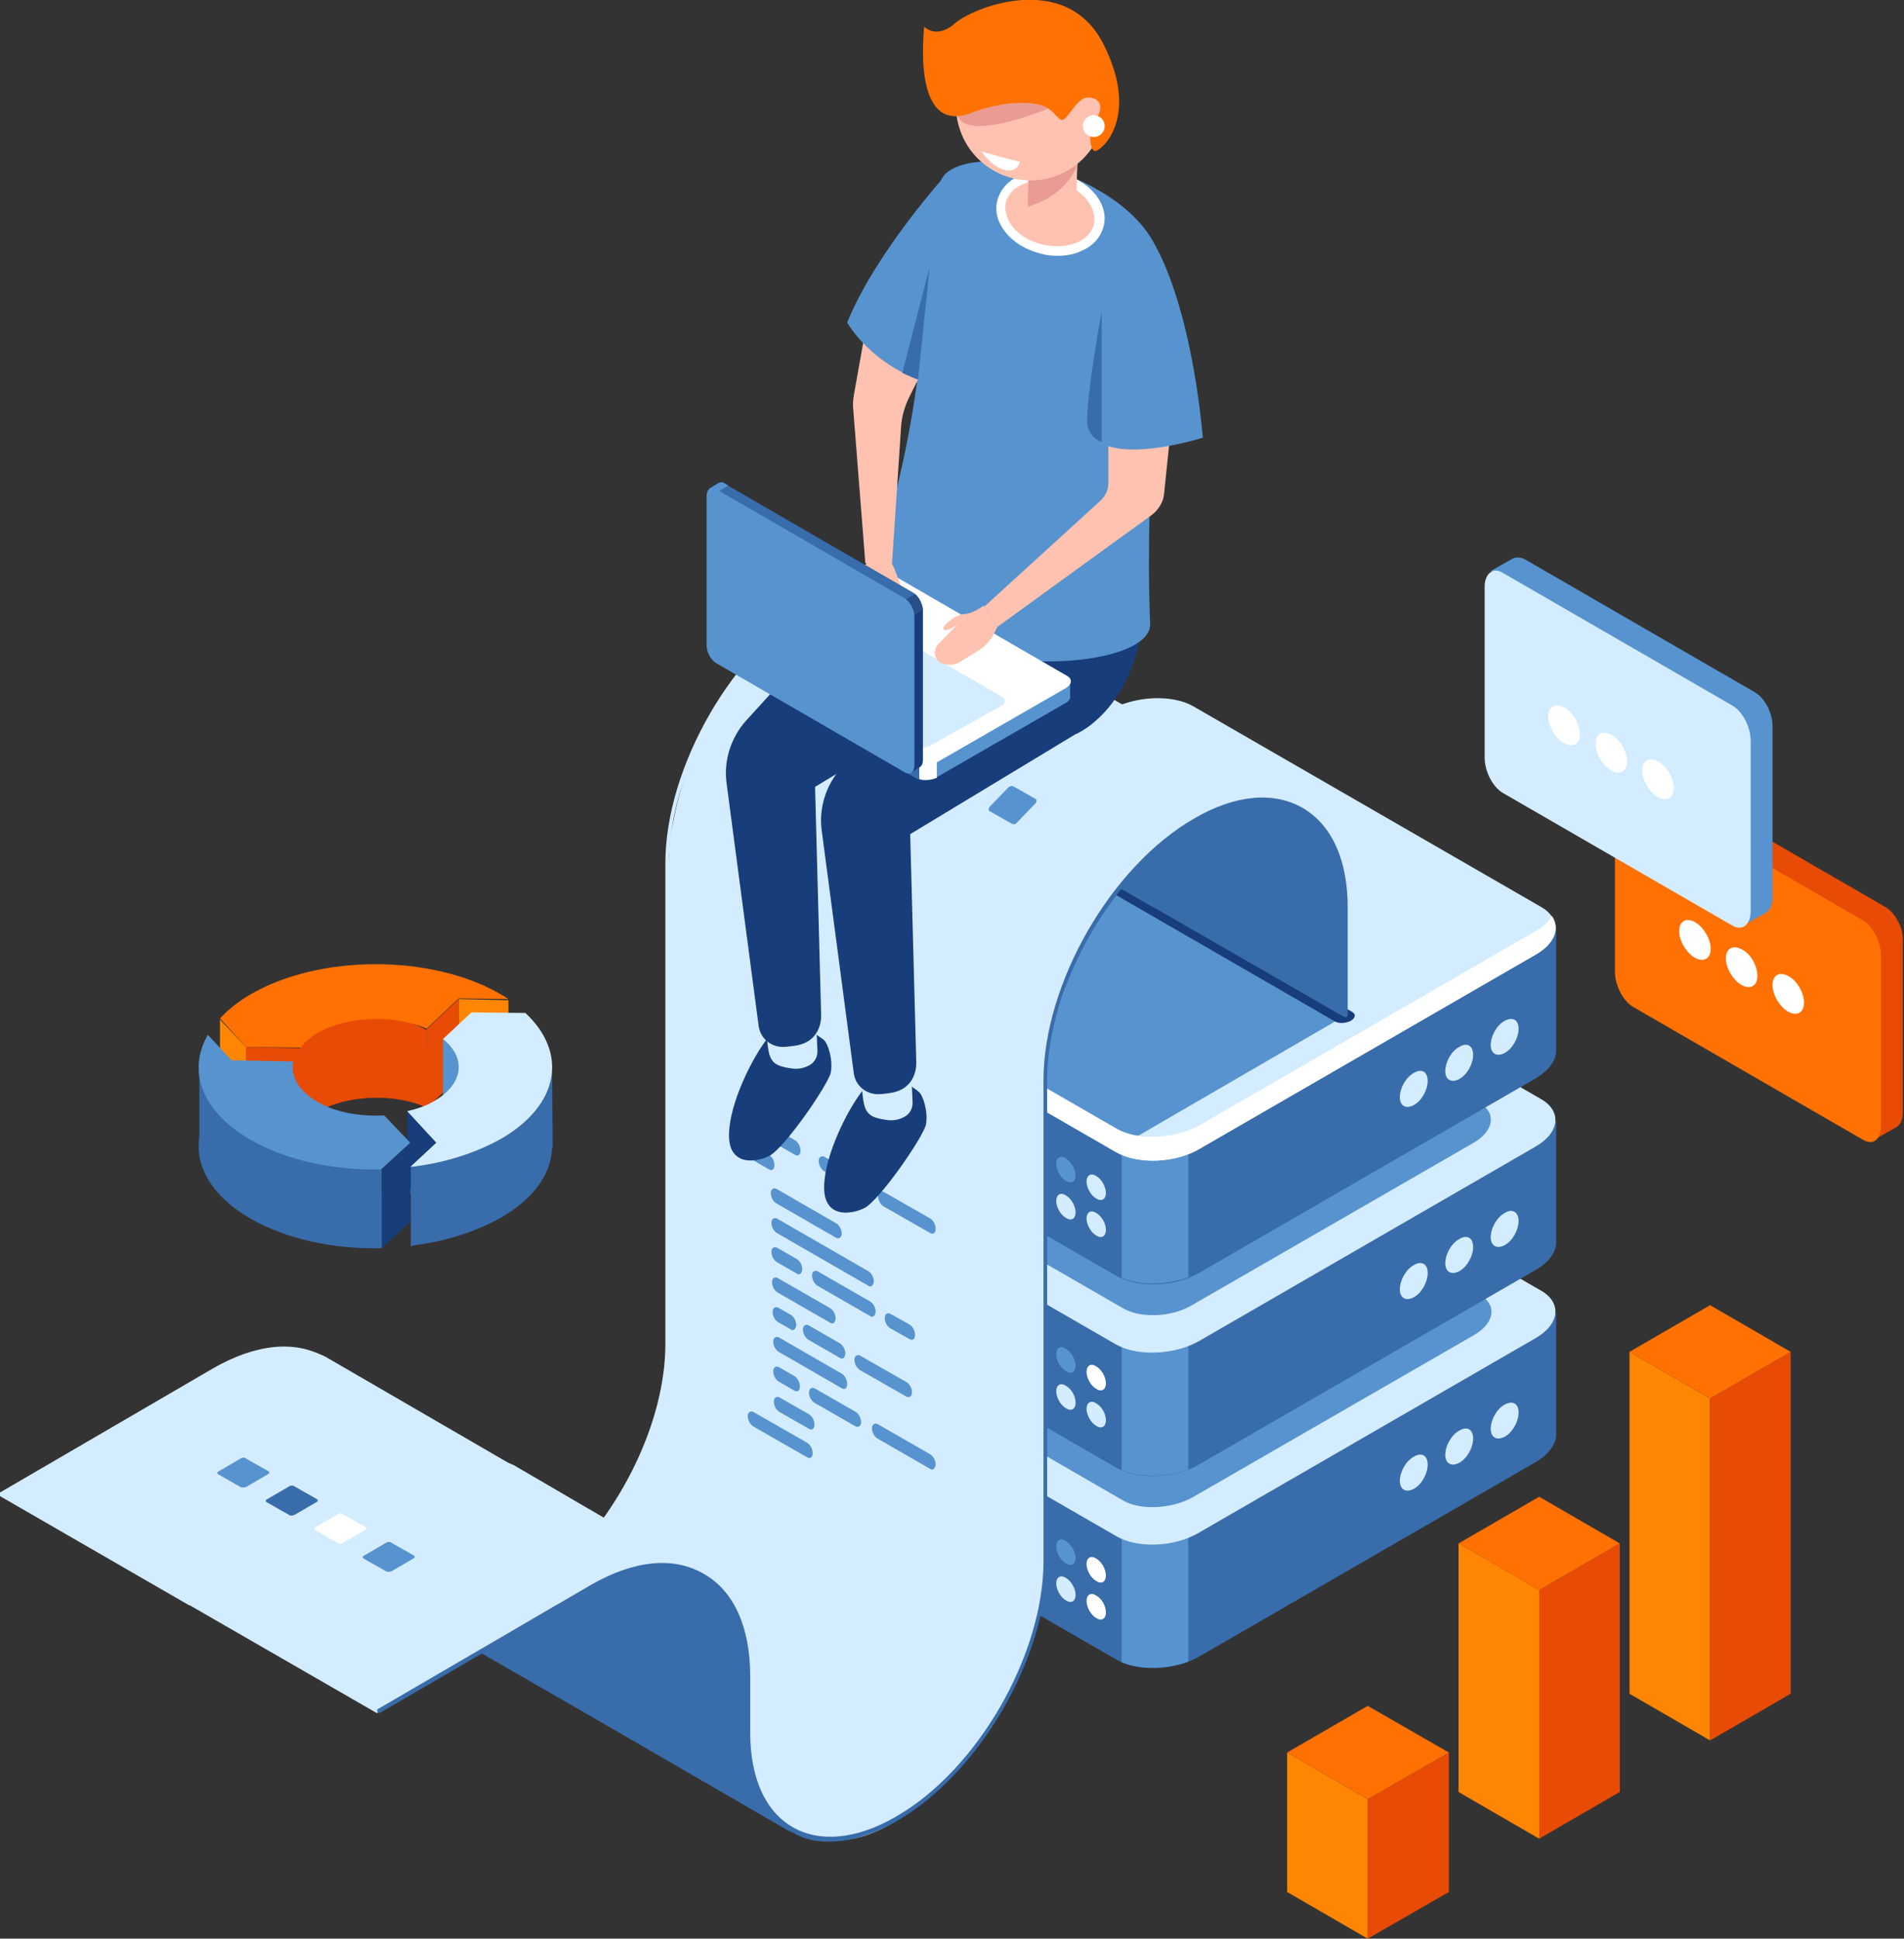 <?xml version="1.0" encoding="utf-8"?>
<!-- Generator: Adobe Illustrator 20.1.0, SVG Export Plug-In . SVG Version: 6.00 Build 0)  -->
<svg version="1.1" id="Слой_1" xmlns="http://www.w3.org/2000/svg" xmlns:xlink="http://www.w3.org/1999/xlink" x="0px" y="0px"
	 viewBox="0 0 314.2 319.8" style="enable-background:new 0 0 314.2 319.8;" xml:space="preserve">
<rect x="0" y="0" width="314.2" height="319.8" fill="#333333" stroke="none"/>
<style type="text/css">
	.st0{fill:#E84B05;}
	.st1{fill:#FF8603;}
	.st2{fill:#FF7102;}
	.st3{fill:#5793CE;}
	.st4{fill:#173D7A;}
	.st5{fill:#396CAA;}
	.st6{fill:#D4ECFF;}
	.st7{fill:#FFFFFF;}
	.st8{fill:#FFC2B0;}
	.st9{fill:#EA9C92;}
	.st10{fill:#274F89;}
	.st11{fill:#C13D1A;}
</style>
<g>
	<g>
		<g>
			<path class="st0" d="M40.6,185.7l9,0.1c0.7-0.9,1.6-1.7,2.8-2.4c4.9-2.8,12.7-3.1,18-0.7l5.3-5l8.2,0.1c-0.4-0.3-0.8-0.5-1.3-0.8
				c-11.4-6.6-29.8-6.6-41.2,0c-2.1,1.2-3.8,2.6-5.1,4L40.6,185.7z"/>
			<polygon class="st1" points="83.9,165 83.9,178 75.7,177.8 75.7,164.8 			"/>
			<polygon class="st0" points="70.4,169.8 70.4,182.8 75.7,177.8 75.7,164.8 			"/>
			<path class="st0" d="M49.5,172.9v13l11.8-9.6l9.1,6.6v-13l-8.4-4.1c0,0-11.5,3.5-12.1,3.7C49.3,169.6,49.5,172.9,49.5,172.9z"/>
			<polygon class="st0" points="40.6,172.7 40.6,185.7 49.5,185.9 49.5,172.9 			"/>
			<polygon class="st1" points="36.3,168.2 36.3,181.2 40.6,185.7 40.6,172.7 			"/>
			<path class="st2" d="M40.6,172.7l9,0.1c0.7-0.9,1.6-1.7,2.8-2.4c4.9-2.8,12.7-3.1,18-0.7l5.3-5l8.2,0.1c-0.4-0.3-0.8-0.5-1.3-0.8
				c-11.4-6.6-29.8-6.6-41.2,0c-2.1,1.2-3.8,2.6-5.1,4L40.6,172.7z"/>
		</g>
		<g>
			<path class="st3" d="M73.1,171.4v11.9l7.7-1.9c0,0-0.5-7-0.6-7.2C80,174.2,73.1,171.4,73.1,171.4z"/>
			<g>
				<path class="st4" d="M67.2,183.4v13l0.8,0.9l5.5-3.1c0,0-0.8-9.9-0.9-10.1C72.5,183.8,67.2,183.4,67.2,183.4z"/>
				<path class="st5" d="M77.8,180l-4.7,4.4c3.9,3.1,3.4,7.4-1.4,10.2c-1.3,0.8-2.8,1.3-4.5,1.7l4.8,5.2l-4.3,4
					c5.4-0.6,10.6-2.2,14.9-4.6c9.8-5.6,11.1-14.3,4.1-20.8L77.8,180z"/>
				<polygon class="st5" points="67.8,192.6 67.8,205.6 78.4,201.5 91.2,189.3 91.1,175.5 77.6,186.2 				"/>
				<path class="st6" d="M77.8,167l-4.7,4.4c3.9,3.1,3.4,7.4-1.4,10.2c-1.3,0.8-2.8,1.3-4.5,1.7l4.8,5.2l-4.3,4
					c5.4-0.6,10.6-2.2,14.9-4.6c9.8-5.6,11.1-14.3,4.1-20.8L77.8,167z"/>
			</g>
		</g>
		<g>
			<path class="st5" d="M67.7,201.5l-4.3-4.5c-4,0.2-8.1-0.5-11.1-2.3c-3.1-1.8-4.4-4.3-3.9-6.6l-10.2-0.2l-3.9-4.2
				c-3.4,5.9-1.1,12.6,7,17.3c5.9,3.4,13.8,5.1,21.6,4.9L67.7,201.5z"/>
			<polygon class="st5" points="63,192.9 63,205.9 32.9,189.2 32.9,176.2 37.3,178 			"/>
			<polygon class="st4" points="67.7,188.5 67.7,201.5 63,205.9 63,192.9 			"/>
			<path class="st3" d="M67.7,188.5l-4.3-4.5c-4,0.2-8.1-0.5-11.1-2.3c-3.1-1.8-4.4-4.3-3.9-6.6l-10.2-0.2l-3.9-4.2
				c-3.4,5.9-1.1,12.6,7,17.3c5.9,3.4,13.8,5.1,21.6,4.9L67.7,188.5z"/>
		</g>
	</g>
</g>
<g>
	<g>
		<g>
			<path class="st5" d="M256.8,236.4L256.8,236.4v-19.8l-44.4,0l-15.4-8.9c-3.5-2-9.7-1.8-13.7,0.6l-14.3,8.3l-44.5,0v20.4
				c-0.1,1.4,0.7,2.7,2.4,3.7l57.4,33.1c3.5,2,9.7,1.8,13.7-0.6l55.4-32C255.8,239.8,256.9,238,256.8,236.4z"/>
			<path class="st5" d="M190.6,206.3c-2.6,0.1-5.3,0.7-7.4,1.9l-14.3,8.3l-44.5,0v20.4c-0.1,1.4,0.7,2.7,2.4,3.7l57.4,33.1
				c1.7,1,4,1.4,6.4,1.4V206.3z"/>
			<path class="st3" d="M129.5,216.5l-5,0v20.4c-0.1,1.4,0.7,2.7,2.4,3.7l2.7,1.5V216.5z"/>
			<path class="st3" d="M185.1,274.2c3,1.3,7.4,1.2,11-0.1v-23.1h-11V274.2z"/>
			<path class="st6" d="M184.2,253.4l-57.4-33.1c-3.5-2-3.1-5.6,1-7.9l55.4-32c4.1-2.3,10.2-2.6,13.7-0.6l57.4,33.1
				c3.5,2,3.1,5.6-1,7.9l-55.4,32C193.9,255.2,187.8,255.5,184.2,253.4z"/>
			<path class="st3" d="M185.3,247.5l-48.1-27.8c-3-1.7-2.6-4.7,0.8-6.7l46.5-26.8c3.4-2,8.6-2.2,11.5-0.5l48.1,27.8
				c3,1.7,2.6,4.7-0.8,6.7L196.8,247C193.4,248.9,188.2,249.2,185.3,247.5z"/>
			<g>
				<path class="st6" d="M235.6,241.6c0,1.5-1,3.3-2.3,4c-1.3,0.7-2.3,0.1-2.3-1.3c0-1.5,1-3.3,2.3-4
					C234.6,239.5,235.6,240.1,235.6,241.6z"/>
				<path class="st6" d="M243.1,237.3c0,1.5-1,3.3-2.3,4c-1.3,0.7-2.3,0.1-2.3-1.3c0-1.5,1-3.3,2.3-4
					C242.1,235.2,243.1,235.8,243.1,237.3z"/>
				<path class="st6" d="M250.6,233c0,1.5-1,3.3-2.3,4c-1.3,0.7-2.3,0.1-2.3-1.3c0-1.5,1-3.3,2.3-4S250.6,231.5,250.6,233z"/>
			</g>
		</g>
		<g>
			<path class="st5" d="M256.8,204.7L256.8,204.7v-19.8l-44.4,0L197,176c-3.5-2-9.7-1.8-13.7,0.6l-14.3,8.3l-44.5,0v20.4
				c-0.1,1.4,0.7,2.7,2.4,3.7l57.4,33.1c3.5,2,9.7,1.8,13.7-0.6l55.4-32C255.8,208.1,256.9,206.4,256.8,204.7z"/>
			<path class="st5" d="M190.6,174.7c-2.6,0.1-5.3,0.7-7.4,1.9l-14.3,8.3l-44.5,0v20.4c-0.1,1.4,0.7,2.7,2.4,3.7l57.4,33.1
				c1.7,1,4,1.4,6.4,1.4V174.7z"/>
			<path class="st3" d="M129.5,184.9l-5,0v20.4c-0.1,1.4,0.7,2.7,2.4,3.7l2.7,1.5V184.9z"/>
			<path class="st3" d="M185.1,242.5c3,1.3,7.4,1.2,11-0.1v-23.1h-11V242.5z"/>
			<path class="st6" d="M184.2,221.8l-57.4-33.1c-3.5-2-3.1-5.6,1-7.9l55.4-32c4.1-2.3,10.2-2.6,13.7-0.6l57.4,33.1
				c3.5,2,3.1,5.6-1,7.9l-55.4,32C193.9,223.5,187.8,223.8,184.2,221.8z"/>
			<path class="st3" d="M185.3,215.8L137.1,188c-3-1.7-2.6-4.7,0.8-6.7l46.5-26.8c3.4-2,8.6-2.2,11.5-0.5l48.1,27.8
				c3,1.7,2.6,4.7-0.8,6.7l-46.5,26.8C193.4,217.3,188.2,217.5,185.3,215.8z"/>
			<g>
				<path class="st6" d="M235.6,210c0,1.5-1,3.3-2.3,4c-1.3,0.7-2.3,0.1-2.3-1.3c0-1.5,1-3.3,2.3-4
					C234.6,207.9,235.6,208.5,235.6,210z"/>
				<path class="st6" d="M243.1,205.7c0,1.5-1,3.3-2.3,4c-1.3,0.7-2.3,0.1-2.3-1.3c0-1.5,1-3.3,2.3-4
					C242.1,203.6,243.1,204.2,243.1,205.7z"/>
				<path class="st6" d="M250.6,201.4c0,1.5-1,3.3-2.3,4s-2.3,0.1-2.3-1.3c0-1.5,1-3.3,2.3-4C249.5,199.3,250.6,199.9,250.6,201.4z"
					/>
			</g>
		</g>
		<g>
			<path class="st5" d="M256.8,173.1L256.8,173.1v-19.8l-44.4,0l-15.4-8.9c-3.5-2-9.7-1.8-13.7,0.6l-14.3,8.3l-44.5,0v20.4
				c-0.1,1.4,0.7,2.7,2.4,3.7l57.4,33.1c3.5,2,9.7,1.8,13.7-0.6l55.4-32C255.8,176.5,256.9,174.7,256.8,173.1z"/>
			<path class="st5" d="M190.6,143c-2.6,0.1-5.3,0.7-7.4,1.9l-14.3,8.3l-44.5,0v20.4c-0.1,1.4,0.7,2.7,2.4,3.7l57.4,33.1
				c1.7,1,4,1.4,6.4,1.4V143z"/>
			<path class="st3" d="M129.5,153.2l-5,0v20.4c-0.1,1.4,0.7,2.7,2.4,3.7l2.7,1.5V153.2z"/>
			<path class="st3" d="M185.1,210.8c3,1.3,7.4,1.2,11-0.1v-23.1h-11V210.8z"/>
			<path class="st6" d="M184.2,190.1L126.8,157c-3.5-2-3.1-5.6,1-7.9l55.4-32c4.1-2.3,10.2-2.6,13.7-0.6l57.4,33.1
				c3.5,2,3.1,5.6-1,7.9l-55.4,32C193.9,191.9,187.8,192.1,184.2,190.1z"/>
			<polygon class="st3" points="221.7,167.7 181.8,143 169.3,166.8 172.8,179.6 186.2,188.3 			"/>
			<path class="st7" d="M253.4,153.6l-55.4,32c-4.1,2.3-10.2,2.6-13.7,0.6l-57.4-33.1c-0.8-0.5-1.4-1-1.8-1.6
				c-1.2,1.9-0.7,4.1,1.8,5.5l57.4,33.1c3.5,2,9.7,1.8,13.7-0.6l55.4-32c3.2-1.8,4.1-4.4,2.7-6.4C255.6,152,254.7,152.9,253.4,153.6
				z"/>
			<g>
				<path class="st6" d="M235.6,178.3c0,1.5-1,3.3-2.3,4c-1.3,0.7-2.3,0.1-2.3-1.3c0-1.5,1-3.3,2.3-4
					C234.6,176.2,235.6,176.8,235.6,178.3z"/>
				<path class="st6" d="M243.1,174c0,1.5-1,3.3-2.3,4c-1.3,0.7-2.3,0.1-2.3-1.3c0-1.5,1-3.3,2.3-4
					C242.1,171.9,243.1,172.5,243.1,174z"/>
				<path class="st6" d="M250.6,169.7c0,1.5-1,3.3-2.3,4c-1.3,0.7-2.3,0.1-2.3-1.3c0-1.5,1-3.3,2.3-4S250.6,168.2,250.6,169.7z"/>
			</g>
		</g>
	</g>
	<g>
		<path class="st6" d="M182.5,196.8c0,1-0.7,1.5-1.6,0.9c-0.9-0.5-1.6-1.8-1.6-2.8c0-1,0.7-1.5,1.6-0.9
			C181.8,194.5,182.5,195.8,182.5,196.8z"/>
		<path class="st3" d="M177.5,193.9c0,1-0.7,1.5-1.6,0.9c-0.9-0.5-1.6-1.8-1.6-2.8c0-1,0.7-1.5,1.6-0.9
			C176.8,191.7,177.5,192.9,177.5,193.9z"/>
		<path class="st6" d="M182.5,202.9c0,1-0.7,1.5-1.6,0.9c-0.9-0.5-1.6-1.8-1.6-2.8c0-1,0.7-1.5,1.6-0.9
			C181.8,200.6,182.5,201.8,182.5,202.9z"/>
		<path class="st6" d="M177.5,200c0,1-0.7,1.5-1.6,0.9c-0.9-0.5-1.6-1.8-1.6-2.8c0-1,0.7-1.5,1.6-0.9
			C176.8,197.7,177.5,199,177.5,200z"/>
	</g>
	<g>
		<path class="st7" d="M182.5,228.2c0,1-0.7,1.5-1.6,0.9c-0.9-0.5-1.6-1.8-1.6-2.8c0-1,0.7-1.5,1.6-0.9
			C181.8,225.9,182.5,227.2,182.5,228.2z"/>
		<path class="st3" d="M177.5,225.3c0,1-0.7,1.5-1.6,0.9c-0.9-0.5-1.6-1.8-1.6-2.8c0-1,0.7-1.5,1.6-0.9
			C176.8,223,177.5,224.3,177.5,225.3z"/>
		<path class="st6" d="M182.5,234.3c0,1-0.7,1.5-1.6,0.9c-0.9-0.5-1.6-1.8-1.6-2.8c0-1,0.7-1.5,1.6-0.9
			C181.8,232,182.5,233.2,182.5,234.3z"/>
		<path class="st6" d="M177.5,231.4c0,1-0.7,1.5-1.6,0.9c-0.9-0.5-1.6-1.8-1.6-2.8c0-1,0.7-1.5,1.6-0.9
			C176.8,229.1,177.5,230.3,177.5,231.4z"/>
	</g>
	<g>
		<path class="st7" d="M182.5,259.9c0,1-0.7,1.5-1.6,0.9c-0.9-0.5-1.6-1.8-1.6-2.8c0-1,0.7-1.5,1.6-0.9
			C181.8,257.6,182.5,258.9,182.5,259.9z"/>
		<path class="st3" d="M177.5,257c0,1-0.7,1.5-1.6,0.9c-0.9-0.5-1.6-1.8-1.6-2.8c0-1,0.7-1.5,1.6-0.9
			C176.8,254.8,177.5,256,177.5,257z"/>
		<path class="st7" d="M182.5,266c0,1-0.7,1.5-1.6,0.9c-0.9-0.5-1.6-1.8-1.6-2.8c0-1,0.7-1.5,1.6-0.9
			C181.8,263.7,182.5,264.9,182.5,266z"/>
		<path class="st6" d="M177.5,263.1c0,1-0.7,1.5-1.6,0.9c-0.9-0.5-1.6-1.8-1.6-2.8c0-1,0.7-1.5,1.6-0.9
			C176.8,260.8,177.5,262.1,177.5,263.1z"/>
	</g>
</g>
<path class="st4" d="M220.3,168.5L164,136c-0.7-0.4-0.6-1,0.2-1.5l0,0c0.8-0.4,1.9-0.5,2.6-0.1l56.3,32.5c0.7,0.4,0.6,1-0.2,1.5l0,0
	C222.1,168.8,221,168.9,220.3,168.5z"/>
<g>
	<g>
		<path class="st6" d="M0,246.2l35.2-20.5c7-4,13.5-4.7,18.5-1.8c5,2.9,7.7,8.9,7.7,16.9v2.6c-0.2,0.2-0.5,0.3-0.8,0.5v-3.1
			c0-7.8-2.6-13.5-7.3-16.3c-4.7-2.7-11-2.1-17.7,1.8L0.4,246.8c-0.2,0.1-0.4,0-0.5-0.1C-0.2,246.5-0.1,246.3,0,246.2z"/>
		<path class="st6" d="M109.8,221.7v-79.3c0-15.9,11.2-35.3,24.9-43.2c6.7-3.9,13.1-4.5,17.9-1.7c4.8,2.8,7.4,8.6,7.4,16.4v5.5
			c-0.3,0.3-0.5,0.5-0.8,0.8v-6.3c0-7.5-2.5-13.1-7.1-15.7c-4.5-2.6-10.6-2-17.1,1.7c-13.5,7.8-24.6,26.9-24.6,42.5v79.3
			c0,13.2-7.7,28.7-18.2,38.1c0-0.3,0-0.7,0-1C102.4,249.5,109.8,234.5,109.8,221.7z"/>
		<path class="st5" d="M160.1,121.8L160.1,121.8c1.3-1.2,7.2-6.5,15.9-7.8c9.8-1.5,13.9,10,13.9,10s1.1,6,1.1,9.5
			c0,3.5-0.3,16.4-0.3,16.4l-31.1-17.9l0,0c-0.1-0.1-0.2-0.2-0.2-0.3v-9.1C159.6,122.2,159.8,122.1,160.1,121.8z"/>
	</g>
	<g>
		<g>
			<path class="st6" d="M182.2,114.5l-29.5-17l0.1,0.4c-4.5-2.9-11.4-3.3-20.6,3.5c-18.3,13.4-20.5,32-21.4,35.5
				c-0.9,3.5-0.5,25.6-0.5,25.6s-0.1,53.4-0.1,59.6c-0.1,6.2-1.9,13.2-5.4,20.7c-3.5,7.5-12.5,16.7-12.5,16.7v10.9
				c1.4,11.8,6.4,14.5,13.9,15.2c6,0.5,12.4-3.8,17.5-8.5c-0.2,0.2-0.3,0.3-0.3,0.3v10.9c1.4,11.8,6.4,14.5,13.9,15.2
				c7.4,0.7,15.5-6.1,20.9-11.9c5.4-5.8,10-14.6,12.6-22.5c2.5-7.9,1.7-18.2,1.7-18.2s0.1-58.4,0.1-69.9c0.1-11.5,0.4-9.5,4.2-21.1
				s13.8-19.7,13.8-19.7l24-7.2L182.2,114.5z"/>
			<path class="st5" d="M130.8,302.4c-0.4-0.6-5.7-4.1-7-10.3c-0.7-3.5-0.7-8.7-0.7-8.7s0-2.9,0.1-5.6c0.1-0.1,0.1-0.1,0.2-0.2
				c0-0.3,0-0.7,0-1c0,0-0.1,0.1-0.1,0.1c0-0.6,0-1.2,0.1-1.6c0.2-2.8-1.9-8.6-1.9-8.6s-2.9-7.9-11.5-8.2
				c-7.6-0.3-15.7,5.2-17.4,6.5v-3.6c-0.1,0.1-0.2,0.2-0.4,0.2c0-0.5,0-1,0-1.4c0.1-0.1,0.1-0.1,0.2-0.2c0-0.3,0-0.7,0-1
				c0,0-0.1,0.1-0.1,0.1c0-0.6,0-1.2,0.1-1.6c0.2-2.8-1.9-8.6-1.9-8.6s-2.9-7.9-11.5-8.2c-7.6-0.3-15.7,5.2-17.4,6.5v-3.6
				c-0.2,0.2-0.5,0.3-0.8,0.5v6.2c0,7.6,2.5,13.2,7.1,16l0,0l0.2,0.1c0,0,0.1,0.1,0.1,0.1c0,0,0.1,0,0.1,0l31.6,18.2c0,0,0,0,0,0
				L130.8,302.4z"/>
			<g>
				<path class="st6" d="M84.8,241.7c0,0-0.2-0.1-0.7-0.3c-0.1-0.1-0.3-0.1-0.4-0.2l-30-17.4c0,0-5.5-2.9-12.2-0.5
					C34.9,225.8,0,246.8,0,246.8l31.2,18l0,0c0,0,0.1,0,0.1,0l30.9,17.8c0,0,17.5-10.8,29.6-17.8l0.8-0.4c5-2.8,8.9-5,10.1-5.3
					c7.5-2,12.7,0.4,14,1.2L84.8,241.7z"/>
				<path class="st6" d="M116.7,260.2l0.4,0.2C117.1,260.4,117,260.3,116.7,260.2z"/>
			</g>
		</g>
		<path class="st5" d="M191.1,139.6L191.1,139.6c1.3-1.2,7.2-6.5,15.9-7.8c9.8-1.5,13.9,10,13.9,10s1.1,6,1.1,9.5
			c0,3.5-0.3,16.4-0.3,16.4l-31.1-17.9l0,0c-0.1-0.1-0.2-0.2-0.2-0.3v-9.1C190.6,140,190.9,139.9,191.1,139.6z"/>
		<g>
			<path class="st5" d="M136.8,303.8c3.4,0,7.2-1.1,11.2-3.4c13.7-7.9,24.8-27.1,24.8-42.9v-79.3c0-15.6,11-34.7,24.6-42.5
				c6.5-3.7,12.6-4.4,17.1-1.7c4.5,2.6,7.1,8.2,7.1,15.7v17.7c0,0.2,0.2,0.4,0.4,0.4c0.2,0,0.4-0.2,0.4-0.4v-17.7
				c0-7.8-2.6-13.6-7.4-16.4c-4.8-2.8-11.2-2.2-17.9,1.7c-13.8,7.9-24.9,27.3-24.9,43.2v79.3c0,15.5-10.9,34.5-24.4,42.2
				c-6.4,3.7-12.5,4.3-17,1.7c-4.5-2.6-7-8.1-7-15.6v-9.3c0-8.1-2.7-14.1-7.7-16.9c-5-2.9-11.5-2.2-18.5,1.8l-35.2,20.5
				c-0.2,0.1-0.2,0.3-0.1,0.5c0.1,0.2,0.3,0.2,0.5,0.1l35.2-20.5c6.7-3.9,13-4.5,17.7-1.8c4.7,2.7,7.3,8.5,7.3,16.3v9.3
				c0,7.7,2.6,13.5,7.4,16.2C132.2,303.3,134.4,303.8,136.8,303.8z"/>
		</g>
	</g>
	<g>
		<path class="st3" d="M143,122.1l-3.7-2.1c-0.2-0.1-0.2-0.4,0-0.7l3.1-3.2c0.2-0.2,0.6-0.3,0.8-0.2l3.7,2.1c0.2,0.1,0.2,0.4,0,0.7
			l-3.1,3.2C143.6,122.1,143.3,122.2,143,122.1z"/>
		<path class="st5" d="M151,126.7l-3.7-2.1c-0.2-0.1-0.2-0.4,0-0.7l3.1-3.2c0.2-0.2,0.6-0.3,0.8-0.2l3.7,2.1c0.2,0.1,0.2,0.4,0,0.7
			l-3.1,3.2C151.6,126.7,151.3,126.8,151,126.7z"/>
		<path class="st7" d="M159,131.3l-3.7-2.1c-0.2-0.1-0.2-0.4,0-0.7l3-3.2c0.2-0.2,0.6-0.3,0.8-0.2l3.7,2.1c0.2,0.1,0.2,0.4,0,0.7
			l-3.1,3.2C159.6,131.3,159.3,131.4,159,131.3z"/>
		<path class="st3" d="M167,135.9l-3.7-2.1c-0.2-0.1-0.2-0.4,0-0.7l3.1-3.2c0.2-0.2,0.6-0.3,0.8-0.2l3.7,2.1c0.2,0.1,0.2,0.4,0,0.7
			l-3.1,3.2C167.6,136,167.3,136,167,135.9z"/>
	</g>
	<g>
		<path class="st3" d="M141.2,196.2l-5.2-3c-0.5-0.3-0.9-1-0.9-1.7l0,0c0-0.6,0.4-0.9,0.9-0.7l5.2,3c0.5,0.3,0.9,1,0.9,1.7l0,0
			C142,196.2,141.6,196.5,141.2,196.2z"/>
		<path class="st3" d="M153.5,203.4l-7.7-4.4c-0.5-0.3-0.9-1-0.9-1.7l0,0c0-0.6,0.4-0.9,0.9-0.7l7.7,4.4c0.5,0.3,0.9,1,0.9,1.7l0,0
			C154.4,203.4,154,203.7,153.5,203.4z"/>
		<path class="st3" d="M138.6,224l-5.2-3c-0.5-0.3-0.9-1-0.9-1.7l0,0c0-0.6,0.4-0.9,0.9-0.7l5.2,3c0.5,0.3,0.9,1,0.9,1.7l0,0
			C139.4,224,139.1,224.3,138.6,224z"/>
		<path class="st3" d="M149.6,230.4l-7.7-4.4c-0.5-0.3-0.9-1-0.9-1.7l0,0c0-0.6,0.4-0.9,0.9-0.7l7.7,4.4c0.5,0.3,0.9,1,0.9,1.7l0,0
			C150.5,230.3,150.1,230.6,149.6,230.4z"/>
		<path class="st3" d="M126.9,192.9l-3.3-1.9c-0.5-0.3-0.9-1-0.9-1.7l0,0c0-0.6,0.4-0.9,0.9-0.7l3.3,1.9c0.5,0.3,0.9,1,0.9,1.7l0,0
			C127.8,192.9,127.4,193.2,126.9,192.9z"/>
		<path class="st3" d="M138,204.2l-9.9-5.7c-0.5-0.3-0.9-1-0.9-1.7l0,0c0-0.6,0.4-0.9,0.9-0.7l9.9,5.7c0.5,0.3,0.9,1,0.9,1.7l0,0
			C138.9,204.1,138.5,204.4,138,204.2z"/>
		<path class="st3" d="M131.5,210.1l-3.3-1.9c-0.5-0.3-0.9-1-0.9-1.7l0,0c0-0.6,0.4-0.9,0.9-0.7l3.3,1.9c0.5,0.3,0.9,1,0.9,1.7l0,0
			C132.3,210.1,131.9,210.4,131.5,210.1z"/>
		<path class="st3" d="M153.5,242.3l-8.7-5c-0.5-0.3-0.9-1-0.9-1.7l0,0c0-0.6,0.4-0.9,0.9-0.7l8.7,5c0.5,0.3,0.9,1,0.9,1.7l0,0
			C154.3,242.3,153.9,242.6,153.5,242.3z"/>
		<path class="st3" d="M130.5,219.3l-2.1-1.2c-0.5-0.3-0.9-1-0.9-1.7l0,0c0-0.6,0.4-0.9,0.9-0.7l2.1,1.2c0.5,0.3,0.9,1,0.9,1.7l0,0
			C131.3,219.3,130.9,219.6,130.5,219.3z"/>
		<path class="st3" d="M131.1,229.4l-2.6-1.5c-0.5-0.3-0.9-1-0.9-1.7l0,0c0-0.6,0.4-0.9,0.9-0.7l2.6,1.5c0.5,0.3,0.9,1,0.9,1.7l0,0
			C132,229.4,131.6,229.7,131.1,229.4z"/>
		<path class="st3" d="M141.2,235.3l-6.8-3.9c-0.5-0.3-0.9-1-0.9-1.7l0,0c0-0.6,0.4-0.9,0.9-0.7l6.8,3.9c0.5,0.3,0.9,1,0.9,1.7l0,0
			C142.1,235.2,141.7,235.5,141.2,235.3z"/>
		<path class="st3" d="M133.5,235.7l-4.9-2.8c-0.5-0.3-0.9-1-0.9-1.7l0,0c0-0.6,0.4-0.9,0.9-0.7l4.9,2.8c0.5,0.3,0.9,1,0.9,1.7l0,0
			C134.4,235.7,134,236,133.5,235.7z"/>
		<path class="st3" d="M143.6,217.1l-8.7-5c-0.5-0.3-0.9-1-0.9-1.7l0,0c0-0.6,0.4-0.9,0.9-0.7l8.7,5c0.5,0.3,0.9,1,0.9,1.7l0,0
			C144.4,217.1,144,217.4,143.6,217.1z"/>
		<path class="st3" d="M143.3,212.1l-15.1-8.7c-0.5-0.3-0.9-1-0.9-1.7l0,0c0-0.6,0.4-0.9,0.9-0.7l15.1,8.7c0.5,0.3,0.9,1,0.9,1.7
			l0,0C144.1,212.1,143.7,212.4,143.3,212.1z"/>
		<path class="st3" d="M137,218.2l-8.7-5c-0.5-0.3-0.9-1-0.9-1.7l0,0c0-0.6,0.4-0.9,0.9-0.7l8.7,5c0.5,0.3,0.9,1,0.9,1.7l0,0
			C137.8,218.2,137.5,218.5,137,218.2z"/>
		<path class="st3" d="M150.1,220.9l-3.2-1.8c-0.5-0.3-0.9-1-0.9-1.7l0,0c0-0.6,0.4-0.9,0.9-0.7l3.2,1.8c0.5,0.3,0.9,1,0.9,1.7l0,0
			C151,220.9,150.6,221.2,150.1,220.9z"/>
		<path class="st3" d="M138.9,229l-10.4-6c-0.5-0.3-0.9-1-0.9-1.7l0,0c0-0.6,0.4-0.9,0.9-0.7l10.4,6c0.5,0.3,0.9,1,0.9,1.7l0,0
			C139.8,229,139.4,229.3,138.9,229z"/>
		<path class="st3" d="M131.2,190.5l-7.7-4.4c-0.5-0.3-0.9-1-0.9-1.7l0,0c0-0.6,0.4-0.9,0.9-0.7l7.7,4.4c0.5,0.3,0.9,1,0.9,1.7l0,0
			C132.1,190.5,131.7,190.8,131.2,190.5z"/>
		<path class="st3" d="M133.2,240.4l-8.9-5.1c-0.5-0.3-0.9-1-0.9-1.7l0,0c0-0.6,0.4-0.9,0.9-0.7l8.9,5.1c0.5,0.3,0.9,1,0.9,1.7l0,0
			C134.1,240.4,133.7,240.7,133.2,240.4z"/>
	</g>
</g>
<g>
	<path class="st3" d="M39.7,245.3l-3.7-2.1c-0.2-0.1-0.2-0.4,0.1-0.5l3.6-2.1c0.3-0.2,0.7-0.2,0.9,0l3.7,2.1
		c0.2,0.1,0.2,0.4-0.1,0.5l-3.6,2.1C40.3,245.4,39.9,245.4,39.7,245.3z"/>
	<path class="st5" d="M47.7,249.9l-3.7-2.1c-0.2-0.1-0.2-0.4,0.1-0.5l3.6-2.1c0.3-0.2,0.7-0.2,0.9,0l3.7,2.1
		c0.2,0.1,0.2,0.4-0.1,0.5l-3.6,2.1C48.3,250,47.9,250.1,47.7,249.9z"/>
	<path class="st7" d="M55.7,254.5l-3.7-2.1c-0.2-0.1-0.2-0.4,0.1-0.5l3.6-2.1c0.3-0.2,0.7-0.2,0.9,0l3.7,2.1
		c0.2,0.1,0.2,0.4-0.1,0.5l-3.6,2.1C56.3,254.7,55.9,254.7,55.7,254.5z"/>
	<path class="st3" d="M63.7,259.2l-3.7-2.1c-0.2-0.1-0.2-0.4,0.1-0.5l3.6-2.1c0.3-0.2,0.7-0.2,0.9,0l3.7,2.1
		c0.2,0.1,0.2,0.4-0.1,0.5l-3.6,2.1C64.3,259.3,63.9,259.3,63.7,259.2z"/>
</g>
<g>
	<g>
		<g>
			<path class="st4" d="M149.4,178.6c0,0-4.3-2.2-6.9,1.1c-2.6,3.2-6.4,10.8-6.5,16c-0.1,5.1,4.1,4.8,6.6,3.6s9.8-11.8,10.2-13.8
				c0.4-2.1-0.5-4.9-1.2-5.4C150.8,179.4,149.4,178.6,149.4,178.6z"/>
			<path class="st6" d="M150.4,177.5l0.2,4.4c0,0.9-0.4,1.8-1.3,2.3c-0.7,0.4-1.8,0.8-3.3,0.5c-3.2-0.5-3.5-1.4-3.8-5.9
				C142,174.5,150.4,177.5,150.4,177.5z"/>
			<g>
				<path class="st4" d="M133.7,170c0,0-4.3-2.2-6.9,1.1c-2.6,3.2-6.4,10.8-6.5,16c-0.1,5.1,4.1,4.8,6.6,3.6
					c2.5-1.2,9.8-11.8,10.2-13.8c0.4-2.1-0.5-4.9-1.2-5.4C135.1,170.9,133.7,170,133.7,170z"/>
				<path class="st6" d="M134.7,169l0.2,4.4c0,0.9-0.4,1.8-1.3,2.3c-0.7,0.4-1.8,0.8-3.3,0.5c-3.2-0.5-3.5-1.4-3.8-5.9
					C126.3,165.9,134.7,169,134.7,169z"/>
				<path class="st4" d="M173,87.4c-1.3-20.7-22.4,3-22.4,3l-14.5,14.2l-13,14.3c-2.5,2.8-3.7,6.6-3.2,10.3l5.3,40.1
					c0.3,2,2,3.4,4,3.4c0.6,0,1.2-0.1,2-0.2c4.7-0.7,4.3-5.2,4.3-5.2l-1-37.5l27.3-16.5C161.8,113.3,174.2,108,173,87.4z"/>
			</g>
			<path class="st4" d="M188.7,95.2c-1.3-20.7-22.4,3-22.4,3l-14.5,14.2l-13,14.3c-2.5,2.8-3.7,6.6-3.2,10.3l5.3,40.1
				c0.3,2,2,3.4,4,3.4c0.6,0,1.2-0.1,2-0.2c4.7-0.7,4.3-5.2,4.3-5.2l-1-37.5l27.3-16.5C177.5,121.2,189.9,115.9,188.7,95.2z"/>
			<path class="st3" d="M176.2,28.9c16,6.6,15.7,16.1,15.7,16.1s-3.1,34.7-2.1,57.9c0.4,9.7-51.5,10.4-43.7-15.4
				c9.1-30.5,5.7-55.1,10-58.9C160.3,24.9,172,27.2,176.2,28.9z"/>
			
				<ellipse transform="matrix(0.249 -0.968 0.968 0.249 95.997 194.275)" class="st8" cx="173.3" cy="35.2" rx="6.1" ry="8.3"/>
			<path class="st7" d="M174.5,42.2c-1,0-1.9-0.1-2.9-0.4c-2.3-0.6-4.3-1.8-5.6-3.4c-1.4-1.7-1.9-3.6-1.4-5.4
				c0.5-1.8,1.8-3.3,3.9-4.1c1.9-0.8,4.3-0.9,6.6-0.3c2.3,0.6,4.3,1.8,5.6,3.4c1.4,1.7,1.9,3.6,1.4,5.4l0,0
				c-0.5,1.8-1.8,3.3-3.9,4.1C177.1,42,175.8,42.2,174.5,42.2z M172.1,29.7c-1.1,0-2.1,0.2-3.1,0.6c-1.6,0.6-2.6,1.7-3,3
				c-0.3,1.3,0.1,2.8,1.1,4.1c1.1,1.4,2.8,2.4,4.8,2.9c2,0.5,4,0.4,5.6-0.2c1.6-0.6,2.6-1.7,3-3v0c0.3-1.3-0.1-2.8-1.1-4.1
				c-1.1-1.4-2.8-2.4-4.8-2.9C173.8,29.8,172.9,29.7,172.1,29.7z"/>
			<path class="st8" d="M169.8,28.2c0,0,0.1,0.6-0.1,5.7c-0.1,1.6,5.5,3.1,6.9,1.6c1.4-1.4,0.9-2.9,1.2-8.4
				C178.1,21.7,169.8,28.2,169.8,28.2z"/>
			<path class="st9" d="M177.8,27.1c0,0-1.4,5-8.2,7l0.1-4.6L177.8,27.1z"/>
			
				<ellipse transform="matrix(0.968 -0.25 0.25 0.968 1.051 43.142)" class="st8" cx="170.1" cy="17.4" rx="12.3" ry="12.3"/>
			<path class="st9" d="M173,17.9c0,0-6.8,2.9-11.5,2.9c-4.7,0-3.7-3.9-3.7-3.9l13.9-2L173,17.9z"/>
			<path class="st2" d="M160.1,18.7c0,0,5.9-2.5,11.1-1.5c1.2,0.2,2.3,0.9,3.1,1.9c0.3,0.3,0.6,0.6,0.9,0.7c0.9,0.2,2.4-3.6,4.2-3.7
				c1.8-0.1,3,1.2,1.5,3.5c-1.5,2.3-1,5-0.3,5.3c0.7,0.4,7.8-5.1,1.5-17.6c-6.3-12.5-22.3-5.8-24.8-3.2c0,0-2.6,2.3-4.8,0.3
				C152.6,4.3,150.2,22.3,160.1,18.7z"/>
			<path class="st8" d="M182.9,70.3v9.4c0,1.1-0.5,2.1-1.2,2.8l-19.3,17.6l2.2,3.3L190,85c1.2-0.9,2-2.2,2.1-3.6l1.7-16.3
				L182.9,70.3z"/>
			<path class="st3" d="M190.5,40.3c0,0,5.8,8.8,8,31.9c0,0-10,3.2-15.6,1.4S190.5,40.3,190.5,40.3z"/>
			<path class="st5" d="M181.8,51.4c0,0-2.3,12.2-2.4,18c0,1.6,0.9,3,2.4,3.5l0,0V51.4z"/>
		</g>
		<g>
			<path class="st3" d="M176.8,112.3l-4.3-0.6l-27.5-15.9c-0.9-0.5-2.4-0.4-3.4,0.1l-19.5,11.2l-2.6-0.3v2.6l0,0
				c0,0.3,0.2,0.7,0.6,0.9l31.1,18c0.9,0.5,2.4,0.4,3.4-0.1l21.2-12.2c0.6-0.3,0.9-0.8,0.8-1.2l0,0V112.3z"/>
			<path class="st5" d="M156.2,102.2l-2-1.1h-21.5l-10.6,6.1l-2.6-0.3v2.6l0,0c0,0.3,0.2,0.7,0.6,0.9l31.1,18
				c0.5,0.3,1.1,0.4,1.8,0.3L156.2,102.2z"/>
			<path class="st3" d="M120.8,107l-1.1-0.2v2.6l0,0c0,0.3,0.2,0.7,0.6,0.9l0.5,0.3V107z"/>
			<path class="st7" d="M151.7,128.5c0.8,0.3,2,0.2,2.9-0.2v-4.4h-2.9V128.5z"/>
			<path class="st7" d="M151.3,125.8l-31.1-18c-0.9-0.5-0.8-1.4,0.2-2l21.2-12.2c1-0.6,2.6-0.7,3.4-0.1l31.1,18
				c0.9,0.5,0.8,1.4-0.2,2l-21.2,12.2C153.8,126.2,152.2,126.3,151.3,125.8z"/>
			<path class="st6" d="M150.8,123l-25.9-14.9c-0.7-0.4-0.6-1.2,0.2-1.6l11.4-6.4c0.8-0.5,2.1-0.5,2.9-0.1l25.9,14.9
				c0.7,0.4,0.6,1.2-0.2,1.6l-11.4,6.4C152.8,123.4,151.5,123.5,150.8,123z"/>
		</g>
		<path class="st8" d="M142.9,93l-0.3,2.1c-0.3,1.8-0.2,3.7,0.1,5.5l0.4,1.9c0.2,1.1,1.1,1.9,2.1,2.1h0c0.8,0.2,1.6-0.4,1.7-1.3
			l0.5-4.6c0,0,1.2,1.5,1.7,1.5c0.6,0-0.6-4.6-1.9-7.2C146,90.5,142.9,93,142.9,93z"/>
		<path class="st8" d="M153.4,58.8l-3.3,6.6c-0.8,1.6-1.3,3.3-1.4,5l-1.5,22.6l-4.4-0.1l-2-25.4c-0.1-0.8,0-1.6,0.1-2.3l2.3-12.9
			L153.4,58.8z"/>
		<g>
			<path class="st4" d="M150.3,127.5l-2.6-3.4l-27.5-15.9c-0.9-0.5-1.6-1.9-1.6-3l0-22.5l-1.6-2.1l1.5-0.9l0,0
				c0.3-0.2,0.7-0.2,1.1,0.1l31.1,18c0.9,0.5,1.6,1.9,1.6,3l0,24.5c0,0.7-0.2,1.1-0.6,1.3v0L150.3,127.5z"/>
			<path class="st5" d="M131.3,114.6l-2-1.1l-10.7-18.6l0-12.2l-1.6-2.1l1.5-0.9l0,0c0.3-0.2,0.7-0.2,1.1,0.1l31.1,18
				c0.5,0.3,0.9,0.8,1.2,1.4L131.3,114.6z"/>
			<path class="st3" d="M117.8,81.5l-0.7-0.9l1.5-0.9l0,0c0.3-0.2,0.7-0.2,1.1,0.1l0.5,0.3L117.8,81.5z"/>
			<path class="st10" d="M151,98c0.7,0.6,1.2,1.6,1.3,2.6l-3,1.8l-1.5-2.5L151,98z"/>
			<path class="st3" d="M149.3,98.7l-31.1-18c-0.9-0.5-1.6,0-1.6,1.2l0,24.5c0,1.2,0.7,2.5,1.6,3l31.1,18c0.9,0.5,1.6,0,1.6-1.2
				l0-24.5C150.9,100.5,150.1,99.2,149.3,98.7z"/>
		</g>
		<path class="st8" d="M164.6,103.4l-0.5,1c-0.6,1.2-1.5,2.2-2.6,2.9l-3.1,1.9c-1,0.6-2.2,0.6-3.2,0.1c0,0-0.1,0-0.1-0.1
			c-1-0.6-1.1-2-0.3-2.9l3.2-3.3c0,0-1.8,1.4-2.3,0.8c-0.4-0.4,1.8-2.4,3.4-2.5c1.6-0.1,3.2-1.4,3.2-1.4L164.6,103.4z"/>
		<path class="st3" d="M156.4,28.5c0,0-11.8,12.9-16.6,24.7c0,0,4,7.3,14,10.2C163.6,66.2,156.4,28.5,156.4,28.5z"/>
		<path class="st5" d="M151.5,62.6l1.9-18.5l-4.5,17.4C149.7,61.9,150.6,62.3,151.5,62.6z"/>
		<path class="st7" d="M165.2,25.9l-3.2-0.9c0,0,1.5,2.4,3.7,3c2.2,0.6,2.6-1.3,2.6-1.3L165.2,25.9z"/>
	</g>
	<circle class="st7" cx="180.5" cy="20.8" r="1.8"/>
</g>
<g>
	<g>
		<path class="st0" d="M311.1,149.6l-37.9-21.9c-0.7-0.4-1.4-0.4-2-0.2c0,0,0,0,0,0l-3.7,2.1c0,0,1.6,0.6,2.6,0.9v27.6
			c0,2.2,1.4,4.8,3,5.8l36.2,20.9v3.2l3.7-2.1l0,0c0.6-0.4,1-1.2,1-2.4v-28.1C314.2,153.2,312.8,150.6,311.1,149.6z"/>
		<path class="st2" d="M307.4,188l-37.9-21.9c-1.7-1-3-3.6-3-5.8v-28.1c0-2.2,1.4-3.3,3-2.3l37.9,21.9c1.7,1,3,3.6,3,5.8v28.1
			C310.4,188,309.1,189,307.4,188z"/>
	</g>
	<g>
		<path class="st7" d="M282.3,156.5c0,1.6-1.1,2.3-2.6,1.5c-1.4-0.8-2.6-2.8-2.6-4.4s1.1-2.3,2.6-1.5
			C281.1,152.9,282.3,154.9,282.3,156.5z"/>
		<path class="st7" d="M290,161c0,1.6-1.1,2.3-2.6,1.5c-1.4-0.8-2.6-2.8-2.6-4.4c0-1.6,1.1-2.3,2.6-1.5
			C288.9,157.3,290,159.3,290,161z"/>
		<path class="st7" d="M297.7,165.4c0,1.6-1.1,2.3-2.6,1.5c-1.4-0.8-2.6-2.8-2.6-4.4s1.1-2.3,2.6-1.5
			C296.6,161.8,297.7,163.8,297.7,165.4z"/>
	</g>
</g>
<g>
	<g>
		<path class="st3" d="M289.6,114.2l-37.9-21.9c-0.7-0.4-1.4-0.4-2-0.2c0,0,0,0,0,0l-3.7,2.1c0,0,1.6,0.6,2.6,0.9v27.6
			c0,2.2,1.4,4.8,3,5.8l36.2,20.9v3.2l3.7-2.1l0,0c0.6-0.4,1-1.2,1-2.4V120C292.6,117.8,291.3,115.2,289.6,114.2z"/>
		<path class="st6" d="M285.9,152.7L248,130.8c-1.7-1-3-3.6-3-5.8V96.8c0-2.2,1.4-3.3,3-2.3l37.9,21.9c1.7,1,3,3.6,3,5.8v28.1
			C288.9,152.6,287.5,153.6,285.9,152.7z"/>
	</g>
	<g>
		<path class="st7" d="M260.7,121.1c0,1.6-1.1,2.3-2.6,1.5c-1.4-0.8-2.6-2.8-2.6-4.4c0-1.6,1.1-2.3,2.6-1.5
			C259.6,117.5,260.7,119.5,260.7,121.1z"/>
		<path class="st7" d="M268.5,125.6c0,1.6-1.1,2.3-2.6,1.5c-1.4-0.8-2.6-2.8-2.6-4.4s1.1-2.3,2.6-1.5
			C267.3,122,268.5,123.9,268.5,125.6z"/>
		<path class="st7" d="M276.2,130c0,1.6-1.1,2.3-2.6,1.5c-1.4-0.8-2.6-2.8-2.6-4.4c0-1.6,1.1-2.3,2.6-1.5
			C275.1,126.4,276.2,128.4,276.2,130z"/>
	</g>
</g>
<g>
	<g>
		<g>
			<g>
				<polygon class="st11" points="254,303.3 254,262.3 240.7,254.6 240.7,295.6 				"/>
				<polygon class="st0" points="254,262.3 267.3,254.6 267.3,295.6 254,303.3 				"/>
				<polygon class="st1" points="254,303.3 254,262.3 240.7,254.6 240.7,295.6 				"/>
			</g>
			<g>
				<polygon class="st1" points="225.7,319.8 225.7,296.8 212.4,289.1 212.4,312.1 				"/>
				<polygon class="st0" points="225.7,296.8 239.1,289.1 239.1,312.1 225.7,319.8 				"/>
				<polygon class="st2" points="212.4,289.1 225.7,281.4 239.1,289.1 225.7,296.8 				"/>
			</g>
			<g>
				<polygon class="st1" points="282.2,287.1 282.2,230.7 268.9,223 268.9,279.4 				"/>
				<polygon class="st0" points="282.2,230.7 295.5,223 295.5,279.4 282.2,287.1 				"/>
				<polygon class="st2" points="268.9,223 282.2,215.3 295.5,223 282.2,230.7 				"/>
			</g>
		</g>
		<polygon class="st2" points="240.7,254.6 254,246.9 267.3,254.6 254,262.3 		"/>
	</g>
</g>
</svg>
